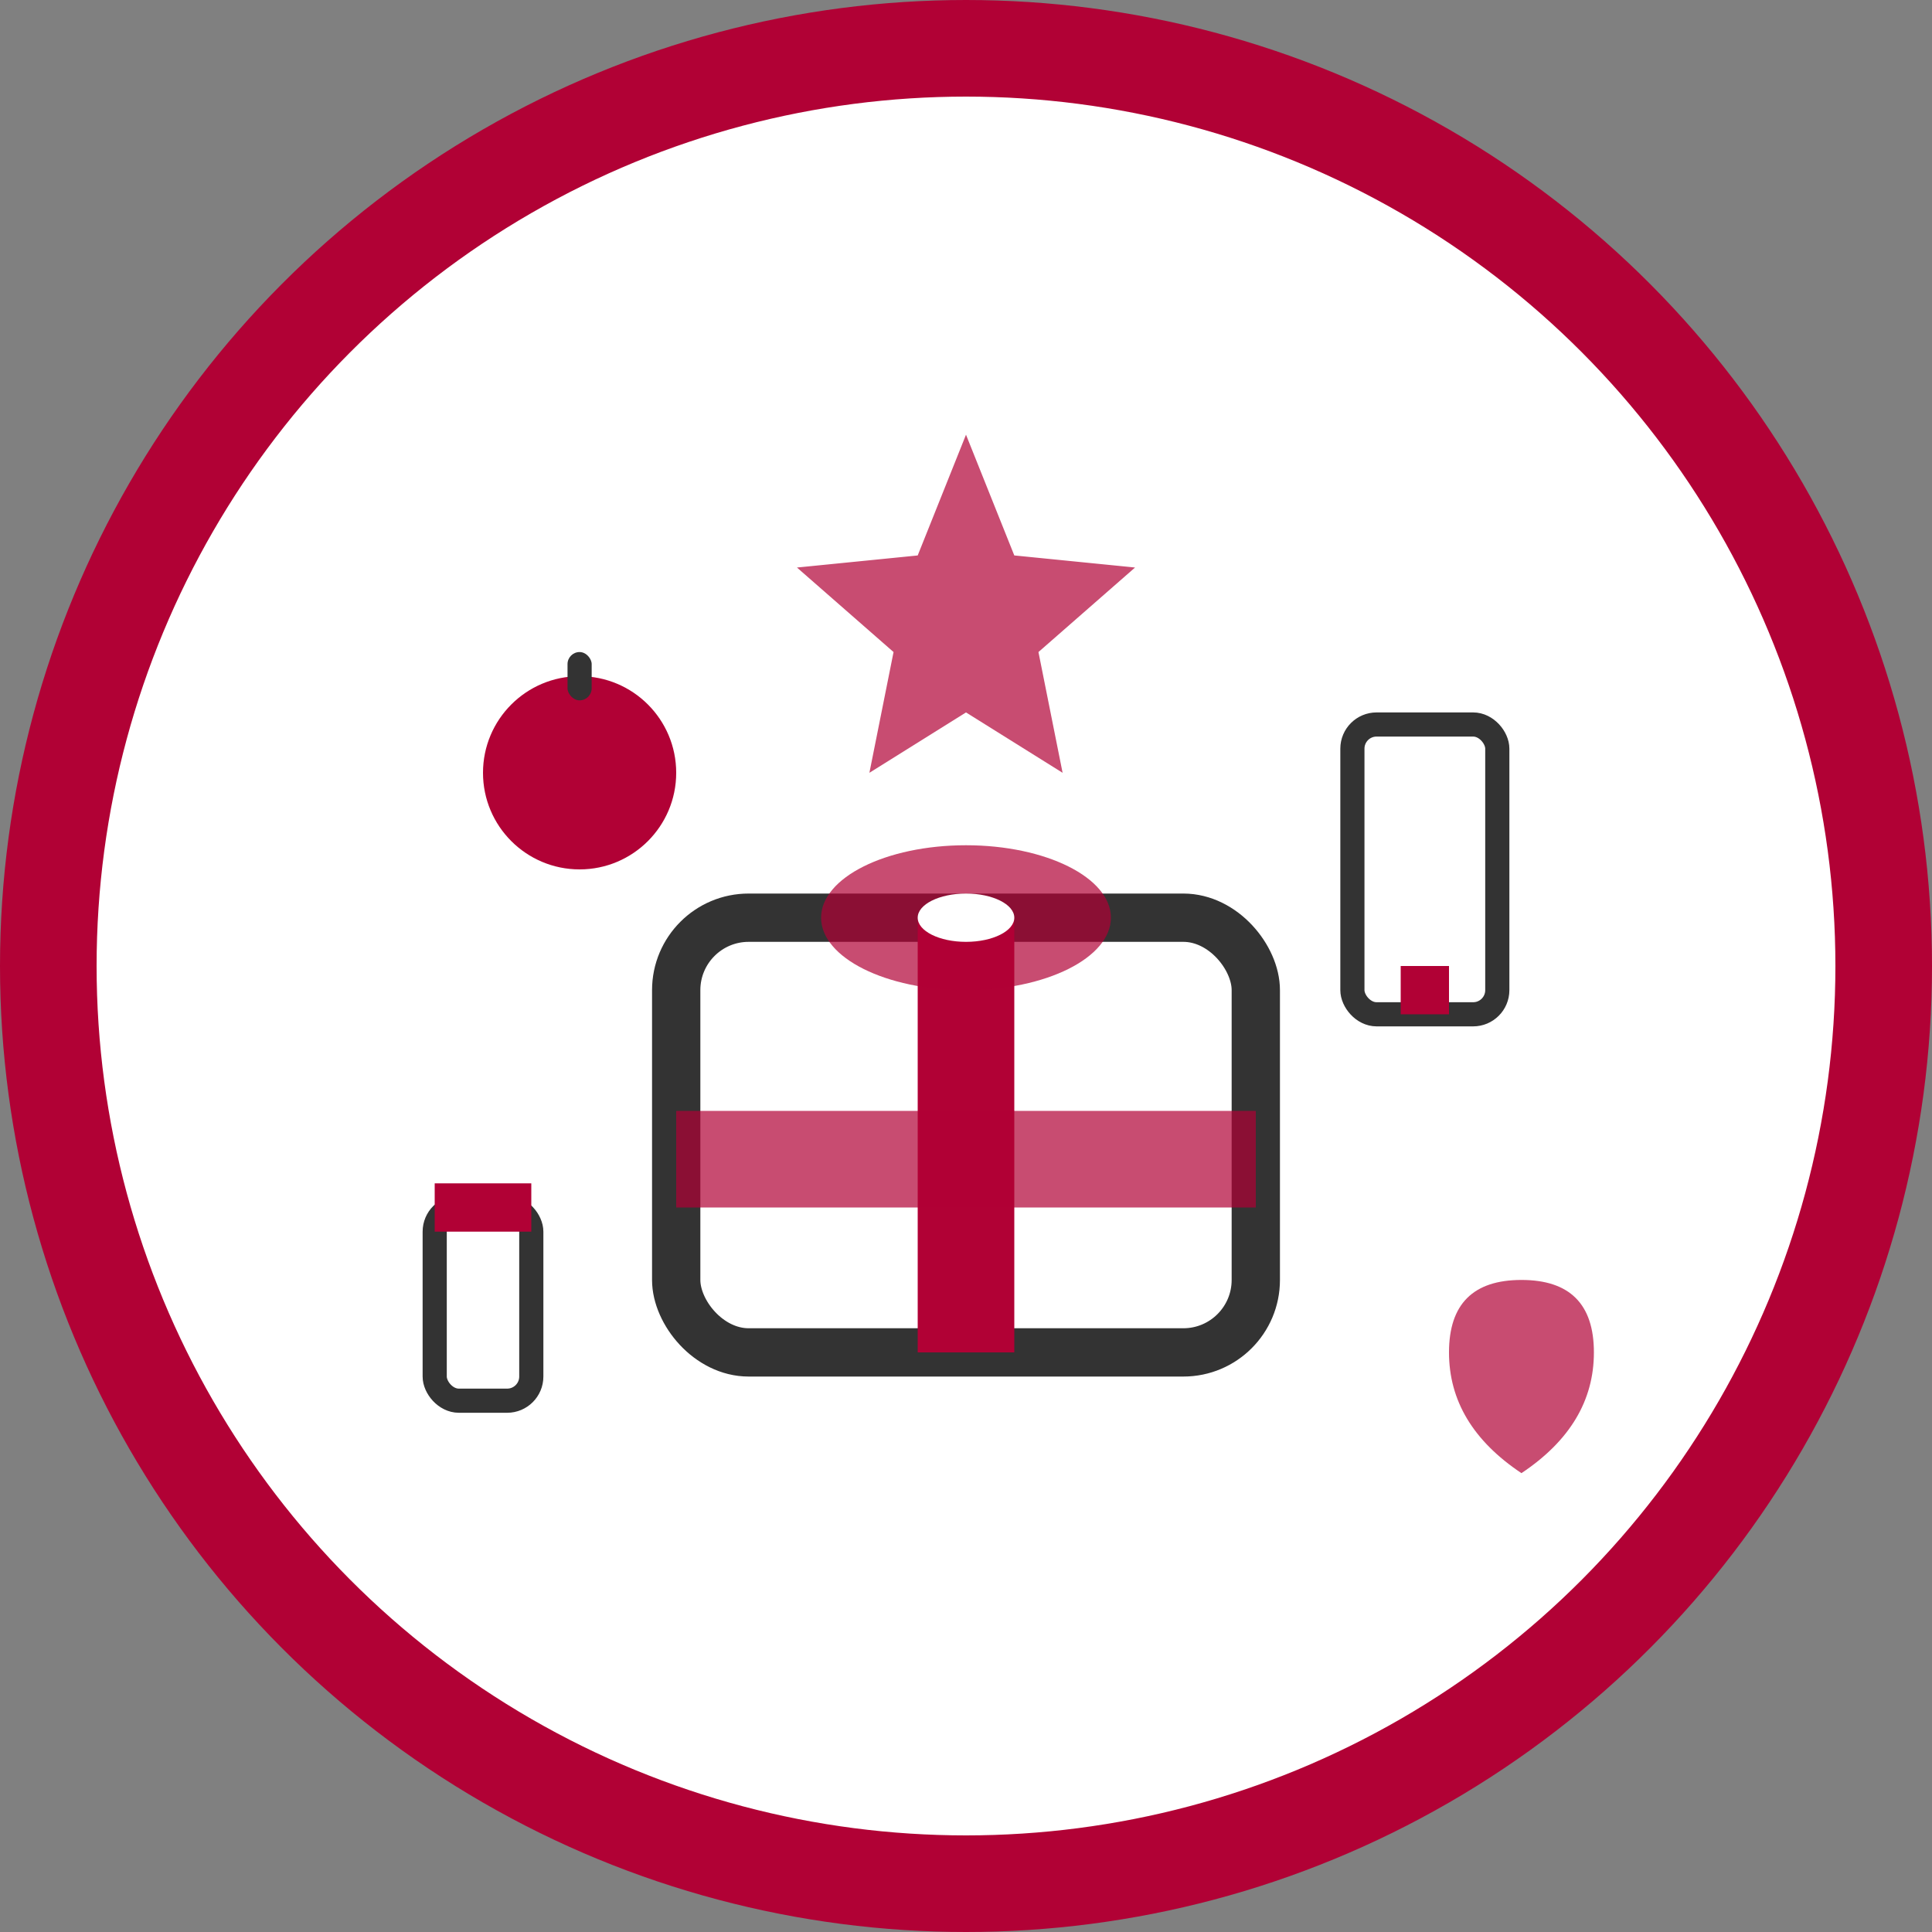 <svg width="80" height="80" viewBox="0 0 80 80" fill="none" xmlns="http://www.w3.org/2000/svg">
  <rect x="0" y="0" width="80" height="80" fill="#808080" stroke="none"/>
  <circle cx="40" cy="40" r="38" fill="#ffffff" stroke="#B10135" stroke-width="4"/>
  <rect x="28" y="38" width="24" height="18" rx="3" fill="#ffffff" stroke="#333333" stroke-width="2"/>
  <rect x="38" y="38" width="4" height="18" fill="#B10135"/>
  <rect x="28" y="46" width="24" height="4" fill="#B10135" opacity="0.7"/>
  <ellipse cx="40" cy="38" rx="6" ry="3" fill="#B10135" opacity="0.7"/>
  <ellipse cx="40" cy="38" rx="2" ry="1" fill="#ffffff"/>
  <rect x="56" y="30" width="6" height="12" rx="1" fill="#ffffff" stroke="#333333" stroke-width="1"/>
  <rect x="58" y="40" width="2" height="2" fill="#B10135"/>
  <circle cx="24" cy="32" r="4" fill="#B10135"/>
  <rect x="23.5" y="27" width="1" height="2" fill="#333333" rx="0.5"/>
  <rect x="18" y="50" width="4" height="8" rx="1" fill="#ffffff" stroke="#333333" stroke-width="1"/>
  <rect x="18" y="49" width="4" height="2" fill="#B10135"/>
  <path d="M60 56 Q60 53, 63 53 Q66 53, 66 56 Q66 59, 63 61 Q60 59, 60 56 Z" fill="#B10135" opacity="0.7"/>
  <polygon points="40,18 42,23 47,23.5 43,27 44,32 40,29.5 36,32 37,27 33,23.5 38,23" fill="#B10135" opacity="0.7"/>
</svg>